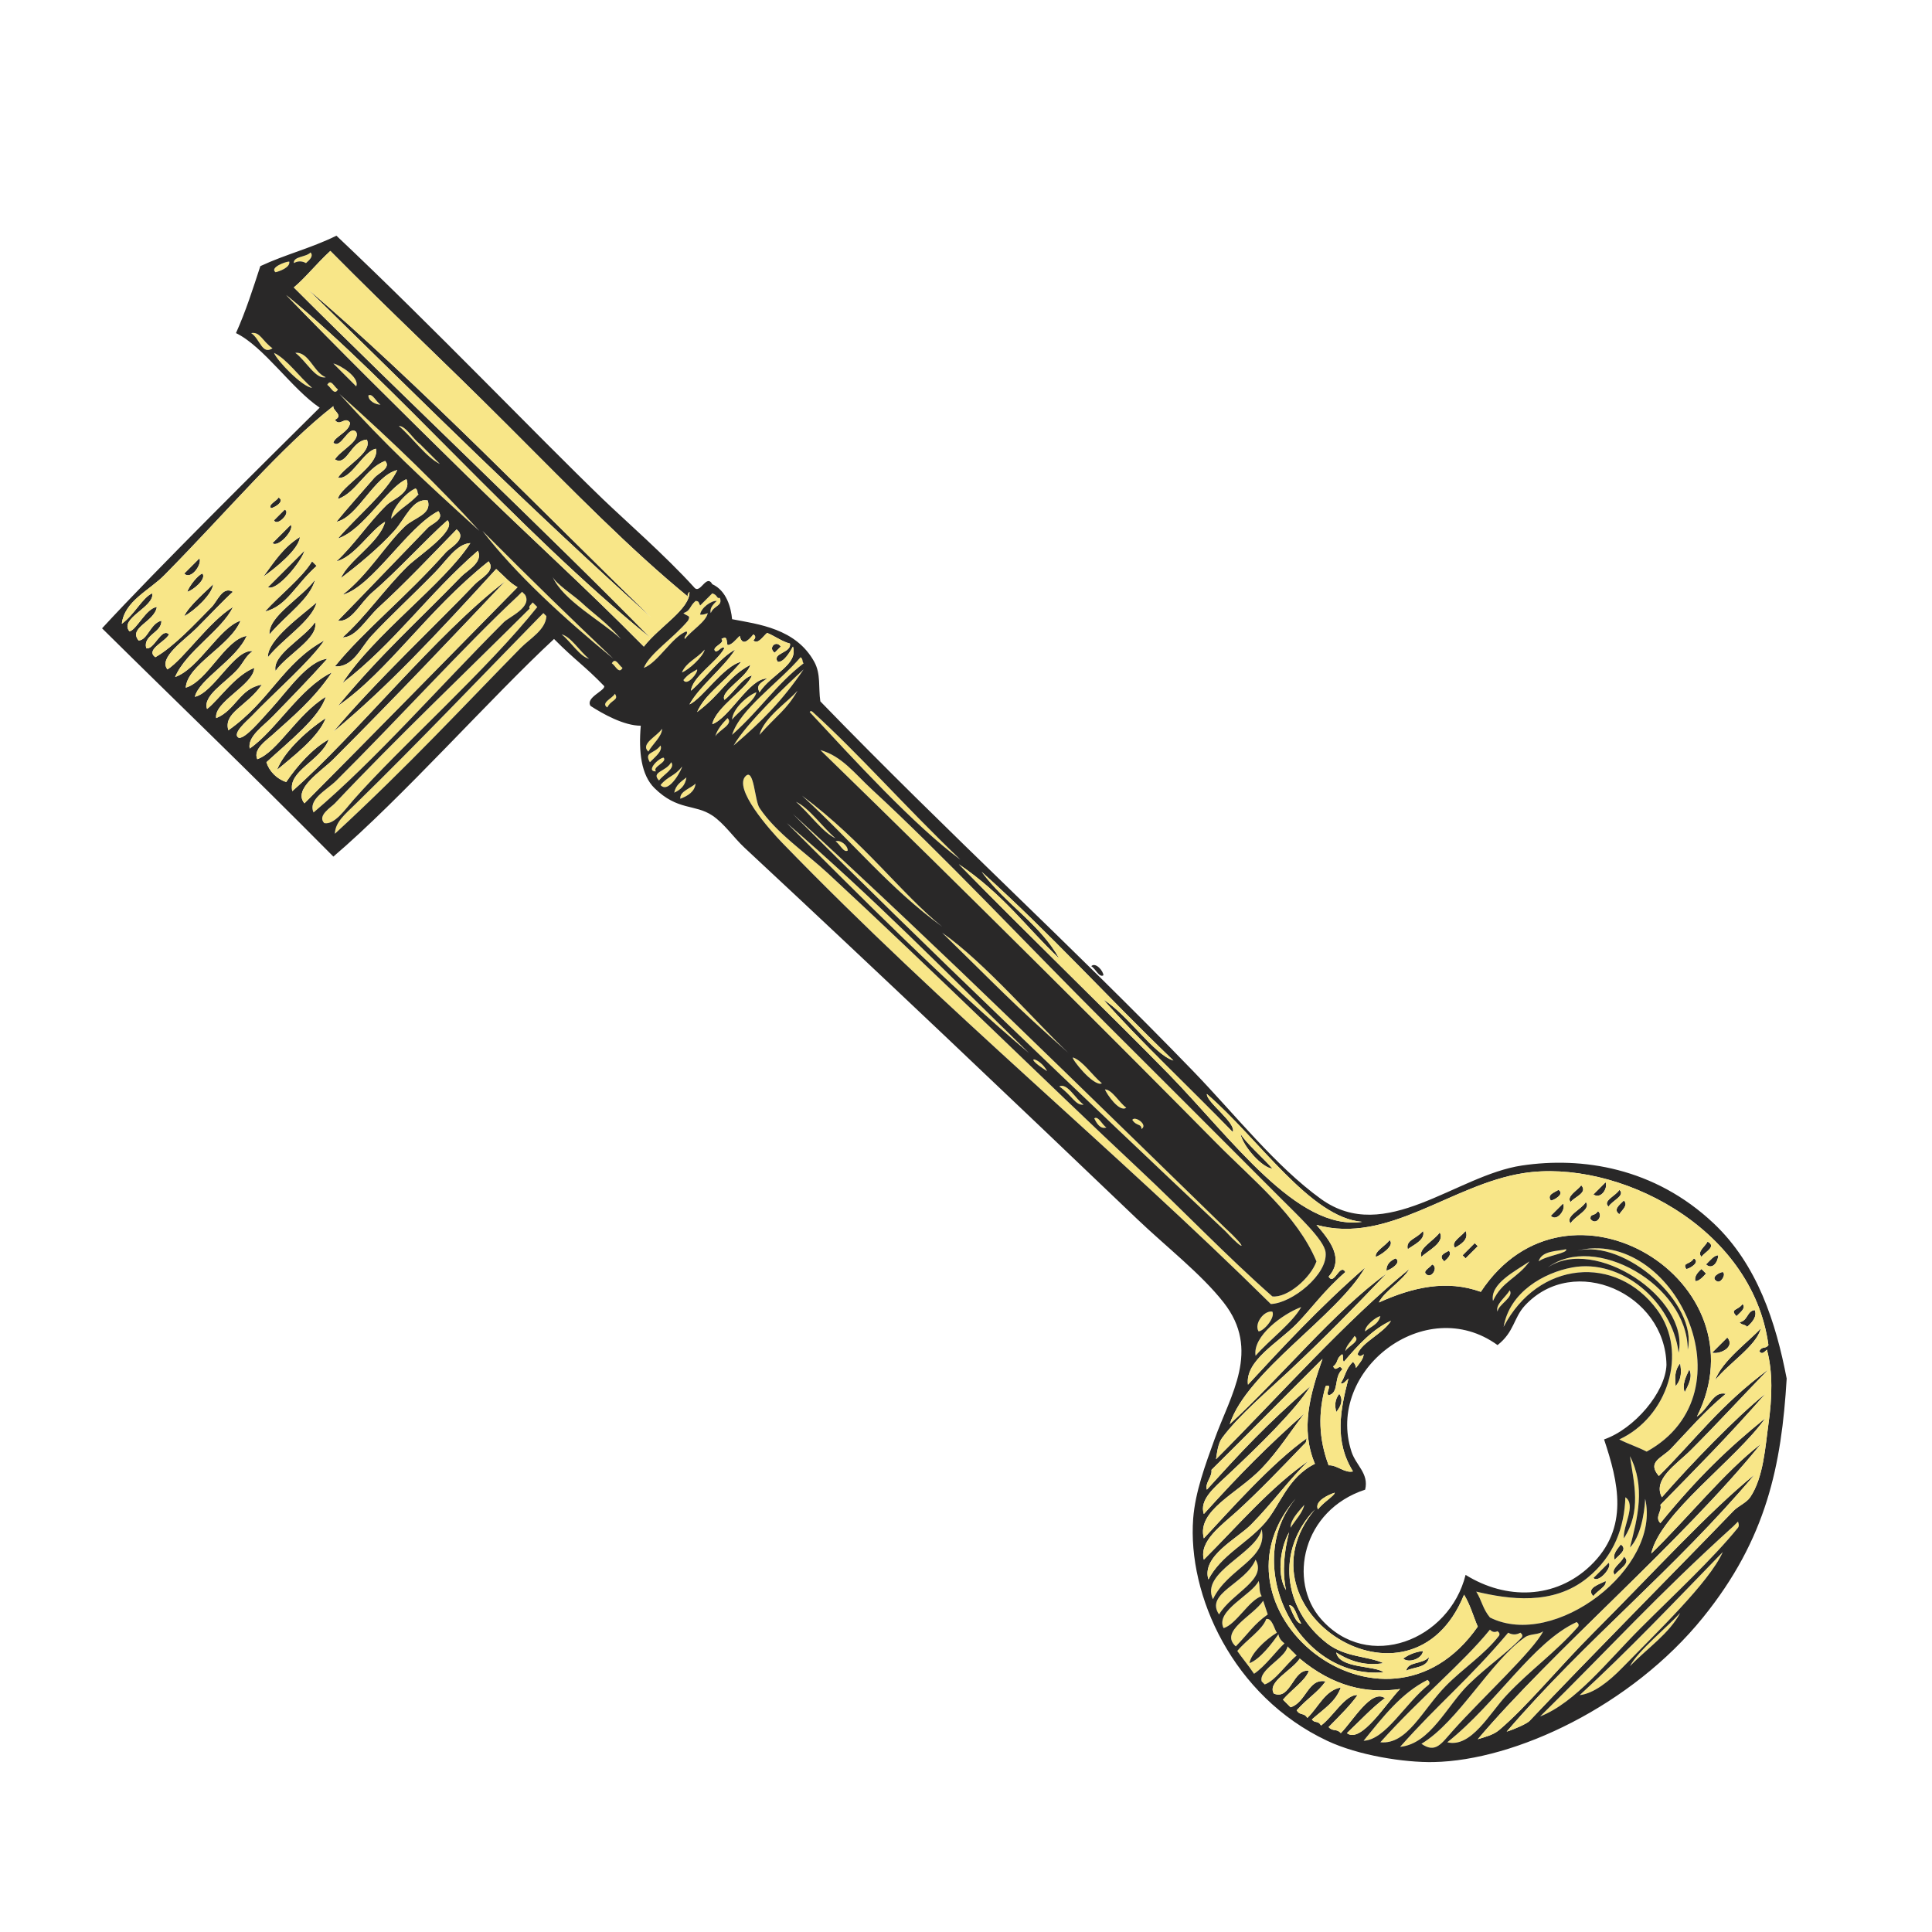 <?xml version="1.0" encoding="UTF-8" standalone="no"?><svg xmlns="http://www.w3.org/2000/svg" xmlns:xlink="http://www.w3.org/1999/xlink" fill="#292828" height="430.9" preserveAspectRatio="xMidYMid meet" version="1" viewBox="109.2 14.9 430.9 430.9" width="430.9" zoomAndPan="magnify"><g fill-rule="evenodd"><g id="change1_1"><path d="m485.08 156.86c2.297-0.697 1.192 2.007 1.439 3.36-1.562-0.037-1.024-2.176-1.439-3.36z" fill="inherit" transform="rotate(45 324.65 230.33)"/></g><g id="change1_2"><path d="m488.92 157.34c0.898 0.854 1.558 3.256-0.48 3.36 0.005-1.275-0.181-2.741 0.48-3.36z" fill="inherit" transform="rotate(45 324.65 230.33)"/></g><g id="change1_3"><path d="m492.28 159.26c0.941-0.232 1.546 2.201 0.48 2.4-1.729 0.459-0.85-2.072-0.48-2.4z" fill="inherit" transform="rotate(45 324.65 230.33)"/></g><g id="change1_4"><path d="m503.32 160.22c1.256 0.505 1.57 1.95 1.44 3.84-0.861-0.061-1.013 0.588-1.92 0.48 1.101-1.56-0.632-2.971 0.48-4.32z" fill="inherit" transform="rotate(45 324.65 230.33)"/></g><g id="change1_5"><path d="m500.44 161.18c1.227 0.054 0.953 1.607 0.96 2.88-2.29-0.064-0.638-1.089-0.96-2.88z" fill="inherit" transform="rotate(45 324.65 230.33)"/></g><g id="change1_6"><path d="m485.56 161.66c1.768-0.442 0.873 2.532 0.48 2.88-1.712-0.408-0.058-1.183-0.48-2.88z" fill="inherit" transform="rotate(45 324.65 230.33)"/></g><g id="change1_7"><path d="m488.44 162.14h1.44c0.063 1.183 0.072 2.312-0.48 2.88-0.838-0.442-1.059-1.501-0.96-2.88z" fill="inherit" transform="rotate(45 324.65 230.33)"/></g><g id="change1_8"><path d="m507.16 162.14c2.071 3.369 0.441 10.439 0.961 15.36-1.995-4.156-0.729-11.922-0.961-15.36z" fill="inherit" transform="rotate(45 324.65 230.33)"/></g><g id="change1_9"><path d="m463 162.62c1.946-0.186 0.528 2.991 0.96 4.32-1.947 0.186-0.53-2.992-0.96-4.32z" fill="inherit" transform="rotate(45 324.65 230.33)"/></g><g id="change1_10"><path d="m459.64 163.58c1.38 0.587 1.969 3.505 0 3.84v-3.84z" fill="inherit" transform="rotate(45 324.65 230.33)"/></g><g id="change1_11"><path d="m465.4 163.58c1.456-0.016 1.196 1.684 1.44 2.88-1.719 0.279-1.46-1.421-1.44-2.88z" fill="inherit" transform="rotate(45 324.65 230.33)"/></g><g id="change1_12"><path d="m456.28 167.9c2.27 0.083 0.738 2.928 0.959 4.32-1.591-0.169-0.753-2.767-0.959-4.32z" fill="inherit" transform="rotate(45 324.65 230.33)"/></g><g id="change1_13"><path d="m503.32 168.86c2.814 0.223 1.547 3.867 0 4.8v-4.8z" fill="inherit" transform="rotate(45 324.65 230.33)"/></g><g id="change1_14"><path d="m463 169.34c1.639-0.175 2.024 2.776 0 2.4-0.902-0.916 0.284-0.869 0-2.4z" fill="inherit" transform="rotate(45 324.65 230.33)"/></g><g id="change1_15"><path d="m459.64 169.82c2.049 0.191 0.458 4.022 0.96 5.76-2.049-0.191-0.457-4.023-0.96-5.76z" fill="inherit" transform="rotate(45 324.65 230.33)"/></g><g id="change1_16"><path d="m453.4 172.22c1.768-0.442 0.873 2.532 0.48 2.88-1.583-0.278-0.688-1.813-0.48-2.88z" fill="inherit" transform="rotate(45 324.65 230.33)"/></g><g id="change1_17"><path d="m456.28 173.66c1.467 0.342 1.95 3.995 0 3.84v-3.84z" fill="inherit" transform="rotate(45 324.65 230.33)"/></g><g id="change1_18"><path d="m502.36 179.9c1.771 0.629 2.281 2.519 2.88 4.32-1.654-0.746-2.239-2.561-2.88-4.32z" fill="inherit" transform="rotate(45 324.65 230.33)"/></g><g id="change1_19"><path d="m499.96 180.38c1.38 1.021 2.7 2.1 2.88 4.32-1.262-1.136-2.658-2.141-2.88-4.32z" fill="inherit" transform="rotate(45 324.65 230.33)"/></g><g id="change2_1"><path d="m460.12 188.06c0.773 4.646-1.214 7.41 0.479 12-3.25-2.227-1.149-8.279-0.479-12z" fill="#f8e688" transform="rotate(45 324.65 230.33)"/></g><g id="change1_20"><path d="m445.24 193.34c1.956 0.778 1.33 3.047 0.96 4.32-1.592-0.169-0.754-2.767-0.96-4.32z" fill="inherit" transform="rotate(45 324.65 230.33)"/></g><g id="change1_21"><path d="m448.6 193.82h0.96v3.84h-0.96v-3.84z" fill="inherit" transform="rotate(45 324.65 230.33)"/></g><g fill="#f8e688" id="change2_16"><path d="m461.56 195.74c1.823 0.417 0.413 4.067 1.44 5.28-1.509-0.73-0.981-3.499-1.44-5.28z" fill="inherit" transform="rotate(45 324.65 230.33)"/><path d="m534.04 196.22c0.427 0.212 0.858 0.421 0.96 0.96 0.935 8.968 0.479 20.332 0.479 31.2 0 10.526 1.484 21.986-1.92 29.76 0.18-22.163-0.671-37.33 0.48-60.479 0.001-0.481 0.001-0.961 0.001-1.441z" fill="inherit" transform="rotate(45 324.65 230.33)"/></g><g id="change1_22"><path d="m441.4 197.66c2.5 0.673 0.951 4.927 0.96 6.72-1.885-0.675-0.567-4.552-0.96-6.72z" fill="inherit" transform="rotate(45 324.65 230.33)"/></g><g id="change1_23"><path d="m445.72 199.1c1.05 0.071 1.03 1.209 0.96 2.4-1.929 0.069-1.269-1.231-0.96-2.4z" fill="inherit" transform="rotate(45 324.65 230.33)"/></g><g id="change1_24"><path d="m438.52 200.06c1.913 0.93 0.6 3.992 0.48 5.28-1.874-1.098-0.207-3.089-0.48-5.28z" fill="inherit" transform="rotate(45 324.65 230.33)"/></g><g id="change2_2"><path d="m536.44 203.42c2.651 6.951 2.253 23.266 2.4 34.08 0.059 4.296-0.447 8.613-2.4 11.04 0.629-14.521 0.24-29.308 0-45.12z" fill="#f8e688" transform="rotate(45 324.65 230.33)"/></g><g id="change1_25"><path d="m445.24 203.9c1.427-0.571 2.062 2.023 0.96 2.4-1.614 0.494-0.748-1.492-0.96-2.4z" fill="inherit" transform="rotate(45 324.65 230.33)"/></g><g id="change1_26"><path d="m434.68 206.78c1.845-0.119 0.917 4.123 0.48 4.8-1.094-0.666-0.179-3.341-0.48-4.8z" fill="inherit" transform="rotate(45 324.65 230.33)"/></g><g id="change2_3"><path d="m249.88 207.74c0.775-0.135 0.826 0.454 1.44 0.48-1.007 7.785 0.464 13.692 0 22.56-2.807-5.354-0.854-15.467-1.44-23.04z" fill="#f8e688" transform="rotate(45 324.65 230.33)"/></g><g id="change1_27"><path d="m438.52 208.7c1.795-0.391 0.889 2.959 0.48 3.36-0.981-0.916-0.962-2.084-0.48-3.36z" fill="inherit" transform="rotate(45 324.65 230.33)"/></g><g id="change1_28"><path d="m245.08 209.18v1.92c-1.849 0.378-1.849-2.299 0-1.92z" fill="inherit" transform="rotate(45 324.65 230.33)"/></g><g id="change2_4"><path d="m252.28 209.18c1.542 8.181 1.626 14.737 0.96 23.04-1.529-5.787-1.159-18.213-0.96-23.04z" fill="#f8e688" transform="rotate(45 324.65 230.33)"/></g><g id="change1_29"><path d="m347.8 210.14c-0.207 1.073-2.365 0.194-3.359 0.48 0.009-1.395 2.712-1.135 3.359-0.48z" fill="inherit" transform="rotate(45 324.65 230.33)"/></g><g fill="#f8e688" id="change2_15"><path d="m227.8 211.1c1.808 0.854 0.197 2.142 0.96 3.84-0.838-0.441-1.06-1.5-0.96-2.88-0.96 0.766-1.417 3.624-0.48 4.8 0.448-0.352 0.727-0.873 0.96-1.44 1.109 1.611 0.168 5.272 0.48 7.68-0.691-0.109-0.167-1.433-0.96-1.44-1.4 3.08 0.429 9.389-0.96 12.48-1.362-3.17-0.019-9.256-0.48-14.4-0.417-1.396-0.719-0.54-1.92-0.48 0.78-1.573-0.108-1.835 0-3.84 0.63-0.576 0.755-0.187 1.44 0v-3.84c1.201-0.613 1.502 0.244 1.92-0.48z" fill="inherit" transform="rotate(45 324.65 230.33)"/><path d="m254.68 213.5c1.301 4.855 0.595 7.03 0.96 12.96-2.03-3.488-0.702-9.681-0.96-12.96z" fill="inherit" transform="rotate(45 324.65 230.33)"/></g><g id="change1_30"><path d="m394.36 213.5c2.389 0.636 7.903 0.219 10.56 0.48-1.681 1.479-8.073 1.16-10.56-0.48z" fill="inherit" transform="rotate(45 324.65 230.33)"/></g><g fill="#f8e688" id="change2_13"><path d="m307 214.46c-12.669 1.894-32.684 0.999-47.04 0.48-0.088-0.408 0.188-0.453 0.48-0.48 13.996-0.679 28.892 0.349 46.56 0z" fill="inherit" transform="rotate(45 324.65 230.33)"/><path d="m426.04 235.58c-49.101 0.29-97.351 5.142-149.76 4.32-4.073-0.064-16.431-0.815-16.32-4.8 0.07-2.533 5.298 2.497 7.2 2.88 6.546 1.316 14.151-0.206 21.12-0.48 29.732-1.171 67.979-1.477 95.52-2.4 13.502-0.453 27.532-0.097 41.28-0.96 2.638-2.093 3.135-8.913 1.439-12.48-10.372-4.244-22.697-2.803-34.56-2.88-29.459-0.191-78.302-0.149-124.32 0.48 4.38-2.46 9.139-1.705 14.4-1.92 21.366-0.876 47.858 0.01 74.4 0 14.187-0.005 34.033-0.044 54.239 0 5.694 0.013 13.645-0.3 15.84 1.44 3.871 3.068 2.756 13.345-0.478 16.8z" fill="inherit" transform="rotate(45 324.65 230.33)"/></g><g id="change1_31"><path d="m519.16 218.3c1.914-0.313 1.375 1.825 1.44 3.36-1.163-0.438-1.27-1.929-1.44-3.36z" fill="inherit" transform="rotate(45 324.65 230.33)"/></g><g id="change1_32"><path d="m521.56 219.74c2.225-0.305 1.216 2.624 1.44 4.32-1.752-0.168-0.743-3.097-1.44-4.32z" fill="inherit" transform="rotate(45 324.65 230.33)"/></g><g fill="#f8e688" id="change2_10"><path d="m539.32 219.74c1.548 4.961 0.371 10.917 0.48 16.32-1.173-3.668-0.258-12.141-0.48-16.32z" fill="inherit" transform="rotate(45 324.65 230.33)"/><path d="m248.44 220.22c1.11 1.77 0.167 5.593 0.479 8.16-1.652-1.82-1.344-6.31-0.479-8.16z" fill="inherit" transform="rotate(45 324.65 230.33)"/><path d="m445.24 220.22c0.991 1.755 0.131 3.083 0 4.8-0.943-0.666-0.586-4.074 0-4.8z" fill="inherit" transform="rotate(45 324.65 230.33)"/><path d="m108.76 221.18c1.049 0.07 1.031 1.209 0.96 2.4-0.996 0.284-1.636 0.924-1.92 1.92-1.16-1.038 1.011-2.803 0.96-4.32z" fill="inherit" transform="rotate(45 324.65 230.33)"/><path d="m233.56 221.66c0.878 1.38 0.685 5.789 0 7.2-0.918-2.48 0.137-4.159 0-7.2z" fill="inherit" transform="rotate(45 324.65 230.33)"/></g><g id="change1_33"><path d="m520.12 223.1c1.294-0.059 1.714 4.943 0 4.8v-4.8z" fill="inherit" transform="rotate(45 324.65 230.33)"/></g><g id="change1_34"><path d="m220.12 225.02c-36.453 1.896-67.858 2.02-106.08 2.4 30.839-2.578 74.972-1.927 106.08-2.4z" fill="inherit" transform="rotate(45 324.65 230.33)"/></g><g fill="#f8e688" id="change2_17"><path d="m106.84 225.98c1.13 0.701-0.023 3.139-0.48 3.84-1.708 0.255-0.093-3.3 0.48-3.84z" fill="inherit" transform="rotate(45 324.65 230.33)"/><path d="m235.48 225.98c0.664 0.234 1.165 4.327-0.48 3.84-0.209-1.651 0.19-2.691 0.48-3.84z" fill="inherit" transform="rotate(45 324.65 230.33)"/></g><g id="change1_35"><path d="m522.52 226.46c1.09 0.511 0.183 3.018 0.48 4.32-2.624 0.041-0.79-3.1-0.48-4.32z" fill="inherit" transform="rotate(45 324.65 230.33)"/></g><g fill="#f8e688" id="change2_9"><path d="m354.52 227.9c-16.196 1.018-22.669 0.753-38.879 0.96 11.356-2.045 30.09-0.605 38.879-0.96z" fill="inherit" transform="rotate(45 324.65 230.33)"/><path d="m364.6 227.42c-0.616 1.896-8.821 0.946-8.64 0.48 2.021-1.019 5.848-0.232 8.64-0.48z" fill="inherit" transform="rotate(45 324.65 230.33)"/><path d="m366.04 227.9c1.136-1.104 4.308-0.172 6.24-0.48-0.249 1.87-5.195 0.932-6.24 0.48z" fill="inherit" transform="rotate(45 324.65 230.33)"/><path d="m378.04 228.38c-0.854-0.896-1.22 0.39-2.88 0-0.289-1.097 3.322-1.744 2.88 0z" fill="inherit" transform="rotate(45 324.65 230.33)"/><path d="m444.28 227.42c1.893-0.293 0.564 2.636 0.96 3.84-0.76-0.84-0.644-2.557-0.96-3.84z" fill="inherit" transform="rotate(45 324.65 230.33)"/><path d="m314.68 227.9c-14.326 2.262-27.506 0.753-42.72 1.44 17.163-2.488 31.369-0.16 42.72-1.44z" fill="inherit" transform="rotate(45 324.65 230.33)"/><path d="m247.96 228.86c1.988-0.068 0.5 3.34 0.96 4.8-0.727-1.192-0.926-2.913-0.96-4.8z" fill="inherit" transform="rotate(45 324.65 230.33)"/><path d="m287.8 230.78c-0.207 1.073-2.366 0.194-3.36 0.48 0.392-1.012 2.53-1.317 3.36-0.48z" fill="inherit" transform="rotate(45 324.65 230.33)"/><path d="m271.96 231.26c3.045-1.116 8.157-0.164 12-0.48-3.044 1.115-8.156 0.163-12 0.48z" fill="inherit" transform="rotate(45 324.65 230.33)"/><path d="m273.4 233.66c47.808-2.072 87.171-2.219 133.44-2.88 7.016-0.307 7.173 0.735 0.48 0.48-42.999 1.271-92.824 2.449-133.92 2.4z" fill="inherit" transform="rotate(45 324.65 230.33)"/><path d="m431.32 231.26c1.117 4.003 0.163 10.078 0.48 14.879-3.607-2.599-2.291-10.964-0.48-14.879z" fill="inherit" transform="rotate(45 324.65 230.33)"/><path d="m218.68 233.18c-5.874 0.211-15.254 3.104-20.64 0.96 1.579 0.628 6.521-0.41 8.64-0.48 3.753-0.125 7.181-0.851 12-0.48z" fill="inherit" transform="rotate(45 324.65 230.33)"/><path d="m354.04 234.14c-7.001 1.568-3.29-1.122 0 0z" fill="inherit" transform="rotate(45 324.65 230.33)"/><path d="m365.08 233.66c-1.131 1.448-3.178 0.378-6.72 0.96 0.675-1.886 4.552-0.568 6.72-0.96z" fill="inherit" transform="rotate(45 324.65 230.33)"/><path d="m368.92 234.14c0.207-1.073 2.365-0.194 3.36-0.48-0.639 1.258-2.13 0.916-3.36 0.48z" fill="inherit" transform="rotate(45 324.65 230.33)"/><path d="m137.08 235.1h-7.2c1.122-0.797 6.375-2.048 7.2 0z" fill="inherit" transform="rotate(45 324.65 230.33)"/><path d="m140.44 234.62c0.207-1.073 2.366-0.194 3.36-0.48-0.67 0.734-2.485 1.363-3.36 0.48z" fill="inherit" transform="rotate(45 324.65 230.33)"/><path d="m150.04 234.62c1.136-1.104 4.308-0.172 6.24-0.48h6.24c-3.205 1.115-8.477 0.163-12.48 0.48z" fill="inherit" transform="rotate(45 324.65 230.33)"/><path d="m348.28 234.14c-23.406 2.061-52.957 1.865-74.4 1.92 25.419-1.913 47.847-1.583 74.4-1.92z" fill="inherit" transform="rotate(45 324.65 230.33)"/><path d="m427.48 236.54c1.387 0.395 1.765 4.288 0.96 5.28-1.929-0.413-2.509-4.172-0.96-5.28z" fill="inherit" transform="rotate(45 324.65 230.33)"/><path d="m220.6 237.5c-14.417 1.43-28.859 2.03-40.8 0.48 16.493 0.022 26.546-0.125 40.8-0.48z" fill="inherit" transform="rotate(45 324.65 230.33)"/><path d="m223.48 237.5c0.493 1.613-1.493 0.747-2.4 0.96-0.493-1.613 1.493-0.748 2.4-0.96z" fill="inherit" transform="rotate(45 324.65 230.33)"/><path d="m524.44 237.5c0.559-0.078 0.854 0.106 0.96 0.48 0.493 7.937-0.717 14.21-0.479 22.079 0.166 5.514 2.773 13.958-1.92 16.801 1.599-14.169-2.312-29.205 1.439-39.36z" fill="inherit" transform="rotate(45 324.65 230.33)"/><path d="m179.32 238.46c-18.189 0.904-28.134 1.217-43.68 0.48 17.153-0.931 30.167-1.113 43.68-0.48z" fill="inherit" transform="rotate(45 324.65 230.33)"/><path d="m130.84 238.46c-1.202 1.998-5.908 0.491-8.64 0.96 1.882-2.358 6.112 0.214 8.64-0.96z" fill="inherit" transform="rotate(45 324.65 230.33)"/><path d="m134.68 238.46c0.493 1.613-1.493 0.747-2.4 0.96-0.493-1.613 1.493-0.748 2.4-0.96z" fill="inherit" transform="rotate(45 324.65 230.33)"/></g><g id="change1_36"><path d="m453.4 242.3c-1.194-0.726-2.194-1.646-2.399-3.359 1.618 0.302 2.208 1.63 2.399 3.359z" fill="inherit" transform="rotate(45 324.65 230.33)"/></g><g fill="#f8e688" id="change2_12"><path d="m239.32 240.86c1.203 1.196 0.908 3.892 1.44 5.76-2.544 0.143-1.03-3.771-1.44-5.76z" fill="inherit" transform="rotate(45 324.65 230.33)"/><path d="m196.6 241.34c3.103 0.824 0.96 5.978 0.96 7.68 0 20.914 1.496 41.832 0 60-3.018-1.096-1.452-5.629-1.44-8.64 0.073-18.157-1.042-42.085-0.48-57.6v-1.44h0.96z" fill="inherit" transform="rotate(45 324.65 230.33)"/><path d="m199 241.34h1.44c2.005 17.569 0.442 43.788 1.44 59.521 0.169 2.673 0.973 6.87-0.96 8.159-2.328-0.042-1.403-3.575-1.44-4.8-0.589-19.406-0.018-42.995 0-61.439-0.563-0.078-0.405-0.875-0.48-1.441z" fill="inherit" transform="rotate(45 324.65 230.33)"/><path d="m202.36 241.34h0.96c2.056 2.319 0.935 6.146 0.96 9.12 0.152 17.673 0.9 36.059 0 58.56-1.761-1.879-1.483-4.449-1.44-8.159 0.219-18.691-0.277-40.502-0.48-58.08v-1.441z" fill="inherit" transform="rotate(45 324.65 230.33)"/><path d="m208.6 241.82c1.77-1.11 5.593-0.168 8.16-0.48-1.77 1.11-5.593 0.166-8.16 0.48z" fill="inherit" transform="rotate(45 324.65 230.33)"/><path d="m162.52 241.82c0.775-0.136 0.826 0.453 1.44 0.479 0.067 3.658-0.593 4.099-0.48 8.16-1.472-1.519-1.864-6.303-0.96-8.639z" fill="inherit" transform="rotate(45 324.65 230.33)"/><path d="m117.88 242.3c-0.563 2.74-3.369 0.494-5.76 0.96 1.186-1.671 2.933-0.483 5.76-0.96z" fill="inherit" transform="rotate(45 324.65 230.33)"/><path d="m130.36 242.3c-1.731 1.399-9.79 1.248-11.52 0.48 2.94-1.06 7.796-0.203 11.52-0.48z" fill="inherit" transform="rotate(45 324.65 230.33)"/><path d="m226.36 242.78c1.729 0.349 0.312 1.496 0.96 3.359-1.825 0.385-0.611-2.269-0.96-3.359z" fill="inherit" transform="rotate(45 324.65 230.33)"/><path d="m248.44 243.74c0.129-0.359 2.469 6.412-0.48 6.24-0.28-2.52 0.846-3.635 0.48-6.24z" fill="inherit" transform="rotate(45 324.65 230.33)"/><path d="m241.72 243.74c1.229 0.53 0.942 2.577 0.96 4.319-2.635-0.698-0.596-1.942-0.96-4.319z" fill="inherit" transform="rotate(45 324.65 230.33)"/><path d="m253.24 244.22c1.163 1.42 0.722 3.167 0 4.8-1.334-1.057 0.067-3.42 0-4.8z" fill="inherit" transform="rotate(45 324.65 230.33)"/><path d="m520.6 244.22c1.537 4.335 0.921 20.271 1.44 29.761 0.221 4.036 0.937 6.512-2.881 7.199 2.33-9.331-2.107-23.771-0.479-33.12 0.258-1.478 1.824-2.515 1.92-3.84z" fill="inherit" transform="rotate(45 324.65 230.33)"/><path d="m246.04 244.7c1.673 0.247 0.704 3.136 0.96 4.8-2.733-0.068-0.239-2.55-0.96-4.8z" fill="inherit" transform="rotate(45 324.65 230.33)"/><path d="m250.84 244.7c1.112 1.471 1 2.89 0.48 4.319-0.964-1.428-0.684-2.67-0.48-4.319z" fill="inherit" transform="rotate(45 324.65 230.33)"/><path d="m244.12 245.18c1.375 0.065-0.415 3.295 0.96 3.36-1.602 1.71-1.753-2.377-0.96-3.36z" fill="inherit" transform="rotate(45 324.65 230.33)"/><path d="m517.24 248.06c0.559-0.077 0.854 0.106 0.961 0.48 0.181 4.656-0.883 9.756-0.961 15.84-0.086 6.753 3.345 15.395-0.96 20.64-0.799-12.855 0.21-21.352-0.96-35.039 0.997-0.284 1.637-0.924 1.92-1.921z" fill="inherit" transform="rotate(45 324.65 230.33)"/><path d="m513.4 251.42c0.559-0.078 0.854 0.106 0.96 0.48 0.675 5.358-0.534 10.915-0.479 16.319 0.074 7.446 3.24 15.397-1.44 19.2-0.747-13.439 0.533-25.353-0.479-35.04 0.819 0.023 1.242-0.355 1.438-0.959z" fill="inherit" transform="rotate(45 324.65 230.33)"/><path d="m463 261.98c0.966 1.434 1.003 3.796 1.439 5.76-1.232-1.167-1.271-3.53-1.439-5.76z" fill="inherit" transform="rotate(45 324.65 230.33)"/></g><g id="change1_37"><path d="m142.36 264.86c1.768-0.442 0.873 2.531 0.48 2.88-1.06-0.061-0.204-2.036-0.48-2.88z" fill="inherit" transform="rotate(45 324.65 230.33)"/></g><g id="change1_38"><path d="m145.24 265.82c1.515-0.618 1.515 3.978 0 3.359v-3.359z" fill="inherit" transform="rotate(45 324.65 230.33)"/></g><g id="change1_39"><path d="m504.76 266.3c1.104 1.292-0.248 4.212-1.92 4.32 0.292-1.787 1.017-3.143 1.92-4.32z" fill="inherit" transform="rotate(45 324.65 230.33)"/></g><g id="change1_40"><path d="m506.68 266.3c1.512 2.014-1.001 4.103-1.44 5.76-1.252-1.754 1.575-3.528 1.44-5.76z" fill="inherit" transform="rotate(45 324.65 230.33)"/></g><g id="change1_41"><path d="m148.6 267.26c1.353 0.144 1.698 5.683 0 5.76v-5.76z" fill="inherit" transform="rotate(45 324.65 230.33)"/></g><g id="change1_42"><path d="m151.96 267.74c1.823 2.087 1.007 9.136 0.48 12-0.667-4.296-1.444-7.891-0.48-12z" fill="inherit" transform="rotate(45 324.65 230.33)"/></g><g id="change1_43"><path d="m154.84 269.18c1.2 2.044 2.146 10.786 0 11.521v-11.521z" fill="inherit" transform="rotate(45 324.65 230.33)"/></g><g id="change1_44"><path d="m157.72 269.66h1.44c-0.386 6.319 1.672 11.048-0.96 15.359-0.251-5.028 0.545-11.105-0.48-15.359z" fill="inherit" transform="rotate(45 324.65 230.33)"/></g><g id="change2_5"><path d="m510.04 270.14c0.558-0.078 0.854 0.106 0.96 0.48-0.829 6.713 1.911 15.577-1.44 19.2-0.719-6.927-1.579-13.448 0.48-19.68z" fill="#f8e688" transform="rotate(45 324.65 230.33)"/></g><g id="change1_45"><path d="m161.08 272.06c2.265 3.874 0.988 9.864 1.44 15.841-3.093-2.668-0.67-10.851-1.44-15.841z" fill="inherit" transform="rotate(45 324.65 230.33)"/></g><g id="change2_6"><path d="m460.12 272.54c5.809 3.73 0.763 11.475 3.359 18.72-6.314-2.218-0.35-13.966-3.359-18.72z" fill="#f8e688" transform="rotate(45 324.65 230.33)"/></g><g id="change1_46"><path d="m164.92 275.42c2.157 3.603 0.38 11.14 0.96 16.32-2.895-2.584-1.213-12.173-0.96-16.32z" fill="inherit" transform="rotate(45 324.65 230.33)"/></g><g id="change2_7"><path d="m463.96 278.3c5.055 1.327 1.52 8.941 2.88 14.4-5.633-1.076-0.649-9.002-2.88-14.4z" fill="#f8e688" transform="rotate(45 324.65 230.33)"/></g><g id="change1_47"><path d="m167.8 278.78c3.134 1.985 0.642 9.598 1.44 13.92-3.134-1.987-0.642-9.598-1.44-13.92z" fill="inherit" transform="rotate(45 324.65 230.33)"/></g><g fill="#f8e688" id="change2_11"><path d="m467.8 281.18c1.055 0.545 1.595 1.605 2.88 1.92-1.376 2.624 0.431 8.432-0.96 11.04-4.141-1.324-0.746-9.847-1.92-12.96z" fill="inherit" transform="rotate(45 324.65 230.33)"/><path d="m471.64 283.58c0.98 0.459 1.899 0.98 2.88 1.439-0.646 3.779-0.05 6.02 0 10.08-5.077 0.278-2.071-7.528-2.88-11.519z" fill="inherit" transform="rotate(45 324.65 230.33)"/><path d="m475 285.98c0.694-1.123 2.856 0.306 3.84 0.48-0.736 3.007-0.794 7.416 0.479 9.12 1.058-2.191 0.424-6.812 0-9.12 0.558 0.403 1.287 0.633 2.4 0.479-0.098 2.695 0.58 6.644 0 9.601-2.57-0.509-4.554-0.616-6.24-0.96-0.314-3.045 0.633-7.352-0.479-9.6z" fill="inherit" transform="rotate(45 324.65 230.33)"/></g><g id="change1_48"><path d="m139.48 286.94c1.41 0.515 2.124 4.854 0 4.801v-4.801z" fill="inherit" transform="rotate(45 324.65 230.33)"/></g><g id="change2_8"><path d="m482.68 286.94h2.88c-0.314 3.046 0.633 7.354-0.479 9.601h-0.96c-2.354-1.328 0.081-7.442-1.441-9.601z" fill="#f8e688" transform="rotate(45 324.65 230.33)"/></g><g id="change1_49"><path d="m142.36 288.86c1.603 0.248 1.09 4.318 0.48 5.279-0.623-1.228-0.993-4.417-0.48-5.279z" fill="inherit" transform="rotate(45 324.65 230.33)"/></g><g id="change1_50"><path d="m145.72 288.86c1.47 1.673 1.231 7.269 0.48 9.6-0.936-2.208-0.423-8.078-0.48-9.6z" fill="inherit" transform="rotate(45 324.65 230.33)"/></g><g id="change1_51"><path d="m184.6 292.22c1.906 4.248 0.838 11.485 0.48 15.84-1.623-3.559-1.654-10.091-0.48-15.84z" fill="inherit" transform="rotate(45 324.65 230.33)"/></g><g fill="#f8e688" id="change2_14"><path d="m499 177.02c-5.62-8.856-27.325-7.647-33.12 1.92 11.278-19.015 50.305-5.659 42.72 20.64-2.183 0.697-4.071 1.688-6.24 2.4 4.091-11.163-2.78-24.595-14.399-26.4-15.345-2.384-26.607 10.989-21.601 26.88-4.553-6.455-2.174-14.889 1.44-20.16 6.264-9.135 20.979-10.479 30.24-3.36-6.898-10.415-31.773-5.197-34.08 7.2 1.822-12.894 24.682-19.317 35.04-9.12zm6.239 7.2c-0.599-1.801-1.109-3.691-2.88-4.32 0.641 1.759 1.226 3.574 2.88 4.32zm-2.4 0.48c-0.18-2.221-1.5-3.3-2.88-4.32 0.222 2.178 1.618 3.183 2.88 4.32z" fill="inherit" transform="rotate(45 324.65 230.33)"/><path d="m463.96 180.38c1.026 0.232-2.136 4.144-2.4 6.24-1.262-2.237 1.458-4.61 2.4-6.24z" fill="inherit" transform="rotate(45 324.65 230.33)"/><path d="m506.68 202.94c7.261 2.34 10.834 8.367 14.4 14.4 0.005-3.21-2.976-7.58-5.28-10.08 13.496 8.375 9.539 38.154-5.76 43.2-2.497-0.224-4.021-1.419-6.24-1.92 6.345-3.927 14.329-9.831 15.359-19.68 0.819-7.821-2.255-13.935-6.72-18.72 2.958-0.551 4.073 4.881 6.24 6.72-1.515-7.124-7.045-10.234-11.999-13.92zm13.92 18.72c-0.065-1.535 0.474-3.673-1.44-3.36 0.17 1.431 0.277 2.922 1.44 3.36zm2.401 2.4c-0.225-1.696 0.784-4.625-1.44-4.32 0.696 1.223-0.313 4.152 1.44 4.32zm-2.88 3.839c1.714 0.144 1.294-4.859 0-4.8v4.8zm2.88 2.881c-0.298-1.303 0.609-3.81-0.48-4.32-0.311 1.22-2.145 4.361 0.48 4.32z" fill="inherit" transform="rotate(45 324.65 230.33)"/></g><g id="change1_52"><path d="m235.48 243.74c-2.651 2.657-7.863 4.123-11.04 4.8-2.162-0.455-0.102-4.683-0.96-5.28-6.448-0.113-8.516 0.511-15.36 0.48-0.722 18.828 1.099 49.415-0.48 69.12-27.88-0.128-47.713 0.341-72.48 0.479-0.732-17.731-0.549-52.288-0.48-69.12-7.359 1.441-18.422-0.822-24.96 1.44-1.943-5.097-4.35-9.73-6.72-14.4 2.131-5.869 5.174-10.826 7.2-16.8 29.625-0.86 62.841-0.107 83.52-0.48 6.603-0.119 18.77-0.954 28.32-0.48 2.212 0.292-0.284-4.125 2.4-3.36 3.302-1.228 6.683 0.771 8.64 2.4 4.945-3.349 11.525-8.602 19.68-6.24 3 0.869 4.661 3.398 7.2 5.28 41.897 0.649 77.877-1.133 117.12-0.48 13.435 0.224 27.982 2.001 40.319 0 17.457-2.832 17.538-24.993 26.4-36.96 8.037-10.853 21.175-20.587 39.36-21.12 13.423-0.393 25.497 5.848 35.999 12.96 12.816 14.451 22.103 28.38 24.48 50.88 2.661 25.176-7 52.098-19.68 65.28-4.554 4.733-12.911 10.835-20.16 13.44-21.914 7.875-45.012-0.95-56.16-13.92-3.876-4.51-6.573-10.425-9.12-15.84-4.516-9.603-6.783-21.423-20.159-23.04-8.078-0.977-17.883 0.276-26.881 0.479-39.276 0.887-78.118 1.852-120.48 3.36-3.175 0.113-6.966-0.626-10.08 0-4.62 0.929-6.173 4.742-13.44 4.8-4.153 0.035-8.252-3.211-11.999-7.678zm275.52-80.16c-21.377-16.263-53.436-5.375-65.76 11.52-9.61 13.173-10.055 32.635-24.48 40.8 5.098 0.343 9.754 1.127 10.08 6.24 2.377 0.617-0.457-3.978 1.92-3.36-0.444 6.326 0.416 11.042 0.48 15.84 0.078 5.856-2.372 13.967 1.92 17.28-0.418-10.749-0.931-23.271 0-36.96 3.239 12.016-2.253 35.049 3.359 46.08 0.662-15.59-1.317-34.312 0.96-48.479 0.257 11.762 0.356 19.348 0 30.72-0.196 6.286-0.926 14.945 0 21.12 0.23 1.534 1.532 3.129 2.4 4.32-0.021-20.574-1.38-42.108 0.479-60.48 0.817 2.953-0.439 7.507 0.48 10.08 2.934-7.787 7.1-14.34 14.399-17.76-7.07-34.476 43.168-46.534 53.761-14.4 0.571-3.451-1.521-6.618 0.96-8.16-0.604 6.259-0.113 12.036 0 17.28 0.063 2.934-1.785 5.93 2.399 6.24 0.014-11.834-1.506-20.788 0.48-34.08 0.112 9.185 0.479 16.355 0.479 24.96 0 4.469-1.48 10.663 2.881 12-0.664-9.638-0.926-24.591 0-32.64 0.838 12.718 0.84 22.962 0.959 34.08 1.289 0.631 0.958 2.882 2.881 2.88-1.321-13.022-1.114-22.618 0-33.12 1.922 11.226-1.639 31.576 3.359 39.36 0.192-10.951-1.332-24.51 0-34.56 2.924 28.123-0.214 65.63 1.92 91.2 0.75-1.428 1.777-3.108 1.92-4.8 0.688-8.125-0.479-19.225-0.479-30.24 0-18.927-0.907-37.273 0.479-50.4 2.351 27.969-0.616 52.445 1.44 79.68 0.882-1.657 1.943-4.475 1.92-5.28-0.567-19.518-0.613-46.86-0.96-65.28-0.029-1.533 0.756-3.332 0.48-4.8-0.981-5.231-5.758-10.56-8.641-14.4-3.534-4.708-7.516-8.959-12-11.52-0.046 0.754 0.064 1.665-0.96 1.44-0.392-1.358 0.681-1.245 0.485-2.401zm-47.041 22.56c2.307-12.397 27.182-17.615 34.08-7.2-9.261-7.119-23.977-5.775-30.24 3.36-3.614 5.271-5.993 13.705-1.44 20.16-5.007-15.891 6.256-29.264 21.601-26.88 11.619 1.805 18.49 15.237 14.399 26.4 2.169-0.711 4.058-1.703 6.24-2.4 7.585-26.299-31.441-39.655-42.72-20.64 5.795-9.567 27.5-10.776 33.12-1.92-10.357-10.197-33.217-3.774-35.04 9.12zm34.081-3.36c-11.463-11.117-32.277-3.099-31.681 12.96 0.14 3.749 2.491 5.833 1.921 10.56-19.643 3.111-23.2 31.171-6.24 39.839 2.917 1.491 6.203 0.656 8.16 3.841-6.684 13.181 2.229 26.639 13.439 27.359 15.857 1.021 23.596-16.891 15.84-29.76 10.369-2.414 17.993-10.33 18.24-21.12 0.279-12.2-8.893-17.642-17.76-22.08 3.115-6.451 2.254-17.106-1.919-21.599zm-36.481 3.84c0.265-2.097 3.427-6.008 2.4-6.24-0.942 1.629-3.662 4.002-2.4 6.24zm-0.96 13.44c-1.693-4.59 0.294-7.354-0.479-12-0.67 3.721-2.771 9.773 0.479 12zm2.401 0.96c-1.027-1.213 0.383-4.863-1.44-5.28 0.458 1.781-0.07 4.55 1.44 5.28zm71.04-3.36c-1.151 23.149-0.301 38.316-0.48 60.479 3.404-7.773 1.92-19.233 1.92-29.76 0-10.868 0.455-22.231-0.479-31.2-0.102-0.539-0.533-0.748-0.96-0.96-9.77e-4 0.481-9.77e-4 0.961-9.77e-4 1.441zm-15.361 19.199c-2.167-1.838-3.282-7.271-6.24-6.72 4.465 4.785 7.539 10.899 6.72 18.72-1.03 9.849-9.015 15.753-15.359 19.68 2.219 0.501 3.743 1.696 6.24 1.92 15.299-5.046 19.256-34.824 5.76-43.2 2.305 2.5 5.285 6.87 5.28 10.08-3.566-6.033-7.14-12.06-14.4-14.4 4.953 3.687 10.483 6.797 11.999 13.92zm17.76 31.681c1.953-2.427 2.459-6.744 2.4-11.04-0.147-10.814 0.251-27.129-2.4-34.08 0.24 15.811 0.629 30.598 0 45.12zm-295.68-39.36c-0.083 1.358 0.413 3.293-0.96 3.36-0.055-0.585-0.144-1.136-0.96-0.96 0.228 2.177 0.001 3.556-1.92 2.4-0.005 1.275 0.181 2.742-0.48 3.36-0.847-0.419-1.486-1.606-1.92 0 1.359-0.079-0.399 2.959 0.96 2.88 0.666-0.295 0.072-1.848 0.96-1.92 1.021 3.458-0.563 9.523 1.44 12 0.317-4.323-0.636-9.916 0.48-13.44 1.068 4.692 0.142 11.378 1.44 15.84 1.119-2.871-0.699-11.566 1.44-14.88 0.538 7.057-0.604 10.616 0.96 14.88 1.01-6.786-0.73-10.291 0.96-15.84 1.447 2.508-0.632 9.044 1.44 9.6 0.313-2.567-0.63-6.39 0.48-8.16 1.31 2.619-0.689 10.743 1.44 13.92 1.72-3.801-1.419-13.094 1.44-15.84-0.304 1.794-0.756 2.749 0.96 3.36-1.001-4.738 1.854-10.44-1.92-12.48 0.271 1.042 1.146 3.93 0 4.8-2.385-0.415 0.845-3.632-0.96-4.8-1.494 0.907-3.594 1.206-5.28 1.92zm10.56 21.6c0.464-8.868-1.007-14.775 0-22.56-0.614-0.026-0.665-0.615-1.44-0.48 0.586 7.573-1.367 17.686 1.44 23.04zm100.32-16.8c6.028-1.491 16.651 0.7 20.641-1.44-21.162 0.417-38.934-0.647-60 0.48 8.9 1.334 17.393-0.971 25.92 1.44-10.175 0.279-18.774-1.326-30.72 0.96 22.031 0.258 48.075-0.217 66.24 0 19.968 0.238 45.029 4.546 53.76-7.2-8.799 7.521-29.459 3.181-44.64 4.32 1.142 1.388 9.273-0.111 10.08 1.92-14.087-0.197-29.553 0.286-41.281-0.48zm-98.399 18.24c0.666-8.303 0.582-14.859-0.96-23.04-0.199 4.827-0.569 17.253 0.96 23.04zm-27.36-20.64v3.84c-0.685-0.187-0.81-0.576-1.44 0-0.108 2.005 0.78 2.267 0 3.84 1.201-0.06 1.502-0.917 1.92 0.48 0.461 5.144-0.882 11.229 0.48 14.4 1.389-3.091-0.44-9.4 0.96-12.48 0.792 0.007 0.269 1.331 0.96 1.44-0.312-2.408 0.629-6.069-0.48-7.68-0.233 0.567-0.512 1.088-0.96 1.44-0.937-1.176-0.48-4.034 0.48-4.8-0.1 1.379 0.122 2.438 0.96 2.88-0.763-1.698 0.848-2.986-0.96-3.84-0.418 0.724-0.719-0.133-1.92 0.48zm29.76 14.88c-0.365-5.93 0.341-8.104-0.96-12.96 0.258 3.279-1.07 9.472 0.96 12.96zm4.799-12c-0.292 0.027-0.568 0.072-0.48 0.48 14.356 0.519 34.371 1.414 47.04-0.48-17.667 0.349-32.563-0.679-46.56 0zm-37.439 1.439c-17.112 1.711-35.087 1.44-55.68 1.44-22.552 0-34.722 0.576-55.68 0.48-0.172 4.442 0.31 8.171 0 11.52 33.082 0.023 80.251-1.314 111.36-0.96-38.713 3.983-80.516 0.223-111.36 3.361 15.452 0.282 35.88 0.197 57.12 0 20.369-0.189 35.492-1.083 54.72-0.96-0.688-5.798 1.379-13.177-1.44-15.84 0.054 0.585 0.143 1.136 0.96 0.959zm203.52 2.881c-2.195-1.741-10.146-1.428-15.84-1.44-20.206-0.044-40.053-0.005-54.239 0-26.542 0.01-53.034-0.876-74.4 0-5.261 0.216-10.02-0.54-14.4 1.92 46.018-0.629 94.861-0.671 124.32-0.48 11.862 0.077 24.188-1.364 34.56 2.88 1.695 3.567 1.198 10.387-1.439 12.48-13.748 0.863-27.778 0.507-41.28 0.96-27.54 0.923-65.788 1.229-95.52 2.4-6.969 0.274-14.574 1.797-21.12 0.48-1.902-0.383-7.13-5.413-7.2-2.88-0.11 3.985 12.248 4.736 16.32 4.8 52.409 0.821 100.66-4.031 149.76-4.32 3.233-3.455 4.348-13.732 0.478-16.8zm23.521 16.32c-0.082 0.718 0.171 1.771-0.48 1.92-0.377-1.862-1.487-2.992-1.439-5.28 0.66-0.021 1.054 0.226 1.439 0.48-0.187-1.253-0.246-2.634-0.96-3.36-0.055 0.586-0.144 1.137-0.96 0.96-1.247-2.608 0.797-7.185 0-10.56-1.535 4.069-1.39 8.958-0.96 13.92-0.685-0.115-0.81-0.791-1.439-0.96-0.386 1.665 0.715 1.845 0.479 3.36 1.553 0.593 0.367-1.553 1.92-0.96-0.211 2.624 3.239 4.104 1.92 6.24-0.953 0.244-1.098-2.648-1.92-0.96 2.95 5.37 7.225 9.415 12.96 12 1.188-1.373 3.853-1.269 4.8-2.881-7.9-1.859-11.721-7.8-15.36-13.919zm89.759 0.96c-0.109-5.402 1.067-11.359-0.48-16.32 0.222 4.179-0.693 12.652 0.48 16.32zm-290.88-7.681c-0.312-2.567 0.63-6.39-0.479-8.16-0.865 1.851-1.173 6.341 0.479 8.16zm196.32-3.359c0.131-1.717 0.991-3.044 0-4.8-0.586 0.726-0.943 4.134 0 4.8zm-337.44 0.48c0.284-0.996 0.924-1.636 1.92-1.92 0.071-1.19 0.089-2.33-0.96-2.4 0.051 1.517-2.12 3.282-0.96 4.32zm125.76 3.359c0.685-1.411 0.878-5.82 0-7.2 0.137 3.042-0.918 4.721 0 7.2zm-127.2 0.96c0.457-0.701 1.61-3.139 0.48-3.84-0.573 0.541-2.188 4.096-0.48 3.84zm128.64 0c1.645 0.487 1.144-3.605 0.48-3.84-0.291 1.15-0.69 2.19-0.48 3.84zm80.64-0.96c16.21-0.207 22.683 0.058 38.879-0.96-8.789 0.355-27.523-1.085-38.879 0.96zm40.319-0.96c-0.182 0.466 8.023 1.416 8.64-0.48-2.792 0.248-6.619-0.539-8.64 0.48zm16.321-0.48c-1.933 0.308-5.104-0.624-6.24 0.48 1.045 0.452 5.991 1.39 6.24-0.48zm2.88 0.96c1.66 0.39 2.026-0.896 2.88 0 0.442-1.744-3.169-1.097-2.88 0zm70.08 2.881c-0.396-1.205 0.933-4.133-0.96-3.84 0.316 1.282 0.2 2.999 0.96 3.84zm-173.28-1.921c15.214-0.687 28.395 0.822 42.72-1.44-11.35 1.28-25.556-1.048-42.72 1.44zm-23.04 4.321c-0.46-1.46 1.028-4.868-0.96-4.8 0.034 1.886 0.233 3.607 0.96 4.8zm35.52-2.4c0.995-0.286 3.153 0.593 3.36-0.48-0.829-0.837-2.967-0.532-3.36 0.48zm-0.48-0.48c-3.843 0.316-8.955-0.636-12 0.48 3.844-0.317 8.956 0.635 12-0.48zm123.36 0.48c6.692 0.255 6.535-0.787-0.48-0.48-46.269 0.661-85.632 0.808-133.44 2.88 41.094 0.049 90.919-1.129 133.92-2.4zm24.479 14.879c-0.317-4.802 0.637-10.876-0.48-14.879-1.811 3.915-3.127 12.28 0.48 14.879zm-225.12-12.479c-2.119 0.07-7.062 1.108-8.64 0.48 5.386 2.145 14.766-0.749 20.64-0.96-4.819-0.371-8.247 0.355-12 0.48zm147.36 0.48c-3.29-1.122-7.001 1.568 0 0zm4.32 0.48c3.542-0.582 5.589 0.488 6.72-0.96-2.168 0.392-6.045-0.926-6.72 0.96zm13.92-0.96c-0.995 0.286-3.153-0.593-3.36 0.48 1.229 0.436 2.72 0.778 3.36-0.48zm-242.4 1.44h7.2c-0.825-2.048-6.078-0.797-7.2 0zm13.92-0.96c-0.994 0.286-3.153-0.593-3.36 0.48 0.875 0.883 2.69 0.254 3.36-0.48zm18.72 0h-6.24c-1.932 0.308-5.104-0.624-6.24 0.48 4.003-0.317 9.275 0.635 12.48-0.48zm111.36 1.92c21.444-0.055 50.995 0.141 74.4-1.92-26.552 0.337-48.98 0.007-74.4 1.92zm179.52 16.319c0.156 7.663 0.293 14.678 0 21.12-0.212 4.682-1.327 10.779 2.4 12.96 0.018-10.446-0.933-22.304 0.96-32.16-0.228 5.497 0.918 12.189 0.96 19.2 0.026 4.386-2.873 12.79 1.92 15.36-1.829-5.894 0.395-11.75 0-17.761-0.348-5.307-3.635-10.727-1.439-17.279-7.86-3.181-11.781-10.3-15.36-17.76-0.025 12.682 0.085 22.982 0 35.04 1.21 0.871 1.007 3.153 2.4 3.84-0.569-11.782-0.888-19.01 0-32.64 1.425 6.153 1.278 17.435 0.96 27.36-0.121 3.762-0.58 8.114 2.399 9.6-0.631-12.264-0.623-20.771 0-31.68 0.617 4.861 1.809 10.03 1.92 15.36 0.165 7.838-3.687 16.879 1.92 20.159-0.272-8.044-1.19-22.707 0.48-32.159 0.027 0.614 0.616 0.665 0.48 1.44zm-24.96-10.559c0.805-0.992 0.427-4.886-0.96-5.28-1.549 1.108-0.969 4.867 0.96 5.28zm-248.64-3.84c11.941 1.55 26.382 0.949 40.8-0.48-14.254 0.355-24.307 0.502-40.8 0.48zm41.28 0.48c0.907-0.213 2.893 0.653 2.4-0.96-0.907 0.212-2.893-0.653-2.4 0.96zm301.92 38.4c4.693-2.843 2.086-11.287 1.92-16.801-0.237-7.869 0.973-14.143 0.479-22.079-0.105-0.375-0.401-0.559-0.96-0.48-3.751 10.155 0.16 25.191-1.439 39.36zm-387.36-37.92c15.545 0.736 25.49 0.424 43.68-0.48-13.513-0.633-26.527-0.451-43.68 0.48zm-13.44 0.479c2.732-0.469 7.438 1.038 8.64-0.96-2.528 1.175-6.758-1.397-8.64 0.96zm10.08 0c0.907-0.213 2.893 0.653 2.4-0.96-0.907 0.213-2.893-0.652-2.4 0.96zm108.48 7.201c-0.532-1.868-0.237-4.563-1.44-5.76 0.41 1.989-1.104 5.903 1.44 5.76zm-52.8-4.8c0.909 20.025 1.458 35.603 0 51.359-1.297-14.127-0.653-34.663-0.96-45.6-0.05-1.768 1.268-5.447-1.44-5.76-1.988 17.586 1.5 32.898-0.96 46.56-1.427-14.983-0.741-26.107-0.96-39.84-0.03-1.871 1.253-5.752-1.44-6.72-1.047 14.715 1.412 27.563-0.48 42.239-2.744-12.555 0.381-31.701-1.92-42.239-2.035 2.254-0.997 6.546-0.96 10.08 0.082 7.776-0.211 14.209 0 20.159 0.121 3.401 2.117 7.922-0.96 10.561-1.065-10.308 0.32-22.153-0.48-35.521-0.079-1.322 1.322-5.591-1.92-5.279 0.112 7.584 0.345 16.873 0 24.479-0.172 3.78 1.214 8.359-0.96 10.561 0.405-6.772-1.045-14.396-0.96-21.601 0.038-3.206 2.181-13.444-0.96-13.439-0.4 5.898 0.074 16.458-0.48 23.04-0.312 3.716 1.479 8.228-0.96 10.079-0.095-8.514-0.352-19.901-0.48-28.8-0.02-1.408 1.376-3.991-0.96-4.319-2.414 7.477 1.517 22.288-1.92 28.319 0.901-7.181-1.089-14.514-0.96-20.64 0.059-2.781 2.428-6.224-0.48-7.68-2.785 1.949-0.675 6.299-0.48 10.08 0.27 5.223-0.345 11.15-0.96 15.84-1.629-3.958 0.506-11.7-1.92-15.84-1.001 3.63 0.735 10.363-1.44 13.92 0.194-5.469-1.005-10.988-0.96-16.801 0.015-1.884 2.061-5.908-0.96-7.199-1.697 4.626 1.271 14.73-1.44 20.16-0.526-6.674 0.419-14.819-1.44-20.16-2.772 4.604 1.243 13.666-1.44 17.76-0.374-3.499-0.649-8.768-0.96-12.96-0.099-1.34 1.132-4.252-0.96-4.32-1.892 4.271 0.465 9.664-1.44 13.44-1.611-2.064 1.346-12-1.92-13.92-1.652 2.348 1.011 9.011-1.44 10.56-0.643-3.357 1.472-9.473-1.44-10.56-2.357 2.71 1.163 7.43-1.92 8.16-0.552-2.328 1.16-6.92-0.96-7.681-2.437-0.036 0.443 5.243-1.92 5.28-0.742-1.248 0.791-4.131-0.48-5.76-1.978-0.379-0.902 2.298-2.88 1.92 0.732-2.173-1.842-1.038-2.4-1.92-1.804 14.568-0.152 32.944 0 53.279 0.036 4.847-2.213 10.426 0.96 14.4 0.556-3.445-0.891-7.417 0-9.6 2.549 1.796-1.333 9.239 2.4 9.6 0.92-1.268-1.034-6.298 0.48-8.16 1.988 2.745-1.312 7.784 2.4 8.16 1.383-1.472-0.861-4.557 0.48-6.72 1.966 1.826-0.695 5.15 1.92 6.72 1.625-0.775-0.941-5.741 1.44-5.76 0.574 1.825-1.37 6.17 1.44 5.76 1.269-4.666 0.993-11.517 0.96-16.8-0.012-1.92-1.635-5.039 0.96-5.761-0.158 2.633 0 7.085 0 11.521 0 3.6-1.409 10.758 1.92 11.04 0.918-4.198-0.988-14.088 0.48-20.16 1.931 5.353-0.431 14.327 1.92 20.16 2.436-5.035-0.848-14.8 1.44-19.2 2.368 5.619-1.47 15.386 1.92 19.2 2.424-4.422-1.381-13.822 1.44-17.76 2.105 5.357-0.695 14.378 1.44 17.76 2.351-3.7-1.328-13.836 1.92-16.32-0.37 1.803 0.377 3.345 0.48 5.28 0.211 3.983-1.384 9.694 1.44 11.04 0.412-3.443-0.884-9.729 0.96-13.92 2.596 2.744-1.054 11.783 1.92 13.92 1.831-4.338-0.99-8.373 1.92-12.48 1.073 5.793-1.716 10.492 1.92 12.48 1.972-11.324-2.002-19.122 0.96-29.28 1.052 5.536 0.319 15.997 0.48 23.521 0.026 1.22-0.416 5.97 1.44 5.279 1.117-1.041 0.634-6.059 0.48-9.6-0.24-5.493-1.809-13.345 0.96-16.8 0.351 6.318 0.394 12.207 0.48 17.76 0.045 2.939-0.814 7.117 1.44 8.64 1.305-6.971-1.67-17.488 0.96-24.96 1.4 7.138 0.77 13.425 0.48 19.2-0.096 1.918-0.81 5.385 1.44 6.24 2.075-4.305-0.801-13.265 0.96-20.64 2.275 4.216 1.234 12.846 0.96 19.68 1.866 0.979 4.269 1.003 6.24 0-0.825-4.331-1.14-9.4 0-13.44 2.099 4.646-1.538 11.417 2.4 13.92 1.197-19.163-2.074-47.304 0.48-66.72 0.409 16.207 0.96 34.11 0.96 55.2 0 3.806-1.743 11.168 2.4 11.52-0.053-21.198-0.296-46.353-0.48-67.68-2.294 0.568-3.103 0.318-6.24 0.484zm7.68-0.481v1.44c-0.562 15.515 0.553 39.442 0.48 57.6-0.012 3.011-1.578 7.544 1.44 8.64 1.496-18.168 0-39.086 0-60 0-1.702 2.143-6.855-0.96-7.68h-0.96zm3.84 1.441c-0.018 18.444-0.589 42.033 0 61.439 0.037 1.225-0.888 4.758 1.44 4.8 1.933-1.289 1.129-5.486 0.96-8.159-0.998-15.732 0.565-41.951-1.44-59.521h-1.44c0.075 0.566-0.083 1.363 0.48 1.441zm2.88 0c0.203 17.578 0.699 39.389 0.48 58.08-0.043 3.71-0.321 6.28 1.44 8.159 0.9-22.501 0.152-40.887 0-58.56-0.025-2.974 1.096-6.801-0.96-9.12h-0.96v1.441zm14.4-1.441c-2.567 0.312-6.39-0.63-8.16 0.48 2.567-0.313 6.39 0.631 8.16-0.48zm-53.28 9.121c-0.113-4.062 0.547-4.502 0.48-8.16-0.614-0.026-0.665-0.615-1.44-0.479-0.904 2.335-0.512 7.119 0.96 8.639zm-51.36-7.201c2.391-0.466 5.197 1.78 5.76-0.96-2.827 0.477-4.574-0.711-5.76 0.96zm6.72-0.479c1.73 0.768 9.789 0.919 11.52-0.48-3.724 0.276-8.58-0.581-11.52 0.48zm108.48 3.359c-0.648-1.863 0.77-3.011-0.96-3.359 0.349 1.09-0.865 3.744 0.96 3.359zm20.639 3.841c2.95 0.172 0.61-6.6 0.48-6.24 0.367 2.605-0.759 3.72-0.48 6.24zm-5.279-1.921c-0.018-1.742 0.269-3.789-0.96-4.319 0.364 2.377-1.675 3.621 0.96 4.319zm10.56 0.96c0.722-1.633 1.163-3.38 0-4.8 0.067 1.38-1.334 3.743 0 4.8zm265.44-0.96c-1.628 9.349 2.81 23.789 0.479 33.12 3.817-0.688 3.102-3.163 2.881-7.199-0.52-9.49 0.097-25.426-1.44-29.761-0.096 1.325-1.662 2.362-1.92 3.84zm-271.68 1.441c-0.256-1.664 0.713-4.553-0.96-4.8 0.721 2.25-1.773 4.732 0.96 4.8zm4.32-0.481c0.52-1.43 0.632-2.849-0.48-4.319-0.204 1.649-0.484 2.891 0.48 4.319zm-6.24-0.479c-1.375-0.065 0.415-3.295-0.96-3.36-0.793 0.982-0.642 5.069 0.96 3.36zm270.24 1.44c1.17 13.688 0.161 22.184 0.96 35.039 4.305-5.245 0.874-13.887 0.96-20.64 0.078-6.084 1.142-11.184 0.961-15.84-0.106-0.374-0.402-0.558-0.961-0.48-0.283 0.997-0.923 1.637-1.92 1.921zm-24 30.239c3.021 2.118 8.226-4.152 10.561-4.319-12.42 14.87-40.303 5.301-41.28-14.4 1.532 33.763 55.352 28.205 48.96-7.68-2.404-0.956-4.506-2.215-7.2-2.88 12.322 29.151-34.347 38.84-36.96 10.079 0.184 12.367 10.451 20.794 23.04 19.2 5.112-0.646 8.377-4.425 12-5.76-2.051 2.911-5.045 4.876-9.121 5.76zm20.64-27.84c1.013 9.688-0.268 21.601 0.479 35.04 4.681-3.803 1.515-11.754 1.44-19.2-0.055-5.404 1.154-10.961 0.479-16.319-0.105-0.374-0.401-0.559-0.96-0.48-0.194 0.603-0.617 0.981-1.438 0.959zm-46.08 8.161c-0.314-1.782 0.463-4.94 0-5.28-0.568 1.101-1.98 4.587 0 5.28zm-1.44 7.2c-0.437-1.964-0.474-4.326-1.439-5.76 0.168 2.23 0.207 4.593 1.439 5.76zm9.12 10.559c-3.67-2.41-6.363-5.797-8.64-9.6 1.289 4.474 5.228 8.849 8.64 9.6zm36 11.521c3.352-3.623 0.611-12.487 1.44-19.2-0.106-0.374-0.402-0.559-0.96-0.48-2.058 6.231-1.198 12.752-0.48 19.68zm-46.08 1.439c-2.597-7.245 2.449-14.989-3.359-18.72 3.009 4.755-2.955 16.503 3.359 18.72zm23.04-4.32c0.675 3.006-1.515 8.876 1.44 9.601 3.785-1.583-0.945-6.955 1.92-9.12 1.02 2.021 0.232 5.847 0.479 8.64h2.4c1.706-3.202-1.869-7.397 1.44-9.6 0.499 3.147-0.197 5.218 0 9.12 1.468 0.348 1.411-0.828 2.88-0.48 0.096-3.411-1.574-7.119 0.479-10.08 1.418 3.043 0.735 5.667 0.48 9.601 1.156 0.196 1.043-0.877 2.399-0.48 0.515-3.325-1.105-8.785 0.96-10.56 0.437 2.347 0.462 5.695 0.48 9.6 1.405 0.125 1.475-1.085 2.88-0.96-0.03-3.941-2.189-11.832 1.44-12.479-0.547 3.357-0.359 7.966-0.48 11.52 4.002-0.531 1.411-11.243 1.439-15.359-4.496 6.057-10.952 10.16-20.636 11.036zm-19.68 5.761c-1.36-5.459 2.175-13.073-2.88-14.4 2.231 5.397-2.753 13.323 2.88 14.4zm14.4-11.521c-1.931-0.435-4.017-1.955-4.8-0.96 1.247 0.378 3.896 1.832 4.8 0.96zm-11.52 12.96c1.391-2.608-0.416-8.416 0.96-11.04-1.285-0.314-1.825-1.375-2.88-1.92 1.174 3.113-2.221 11.636 1.92 12.96zm4.8 0.96c-0.05-4.061-0.646-6.301 0-10.08-0.98-0.459-1.899-0.98-2.88-1.439 0.809 3.991-2.197 11.797 2.88 11.519zm0.96 0.481c1.687 0.344 3.67 0.451 6.24 0.96 0.58-2.957-0.098-6.905 0-9.601-1.113 0.153-1.843-0.076-2.4-0.479 0.424 2.308 1.058 6.929 0 9.12-1.273-1.704-1.216-6.113-0.479-9.12-0.983-0.175-3.146-1.604-3.84-0.48 1.112 2.247 0.165 6.554 0.479 9.6zm8.641 0.96h0.96c1.112-2.247 0.165-6.555 0.479-9.601h-2.88c1.522 2.159-0.913 8.273 1.441 9.601z" fill="inherit" transform="rotate(45 324.65 230.33)"/></g><g fill="#f8e688" id="change2_18"><path d="m465.4 249.02c-0.947 1.612-3.612 1.508-4.8 2.881-5.735-2.585-10.01-6.63-12.96-12 0.822-1.688 0.967 1.204 1.92 0.96 1.319-2.137-2.131-3.617-1.92-6.24-1.553-0.593-0.367 1.553-1.92 0.96 0.235-1.515-0.865-1.695-0.479-3.36 0.63 0.169 0.755 0.845 1.439 0.96-0.43-4.962-0.575-9.851 0.96-13.92 0.797 3.375-1.247 7.952 0 10.56 0.816 0.177 0.905-0.374 0.96-0.96 0.714 0.727 0.773 2.107 0.96 3.36-0.386-0.254-0.779-0.501-1.439-0.48-0.048 2.288 1.062 3.417 1.439 5.28 0.651-0.148 0.398-1.202 0.48-1.92 3.64 6.119 7.461 12.06 15.36 13.919zm-14.399-10.079c0.205 1.714 1.205 2.634 2.399 3.359-0.191-1.729-0.781-3.057-2.399-3.359z" fill="inherit" transform="rotate(45 324.65 230.33)"/><path d="m452.92 250.94c-1.671 9.452-0.753 24.115-0.48 32.159-5.606-3.28-1.755-12.321-1.92-20.159-0.111-5.33-1.303-10.499-1.92-15.36-0.623 10.908-0.631 19.416 0 31.68-2.979-1.485-2.521-5.838-2.399-9.6 0.318-9.926 0.465-21.207-0.96-27.36-0.888 13.63-0.569 20.857 0 32.64-1.394-0.687-1.19-2.969-2.4-3.84 0.085-12.058-0.025-22.357 0-35.04 3.579 7.46 7.5 14.58 15.36 17.76-2.195 6.553 1.092 11.973 1.439 17.279 0.395 6.011-1.829 11.867 0 17.761-4.793-2.57-1.894-10.975-1.92-15.36-0.042-7.011-1.188-13.703-0.96-19.2-1.893 9.856-0.942 21.714-0.96 32.16-3.728-2.181-2.612-8.278-2.4-12.96 0.293-6.442 0.156-13.457 0-21.12 0.136-0.776-0.453-0.827-0.48-1.44z" fill="inherit" transform="rotate(45 324.65 230.33)"/><path d="m500.44 274.46c-3.623 1.335-6.888 5.113-12 5.76-12.589 1.594-22.856-6.833-23.04-19.2 2.613 28.761 49.282 19.072 36.96-10.079 2.694 0.665 4.796 1.924 7.2 2.88 6.392 35.885-47.428 41.442-48.96 7.68 0.978 19.701 28.86 29.271 41.28 14.4-2.335 0.167-7.539 6.438-10.561 4.319 4.077-0.885 7.071-2.85 9.121-5.76zm2.4-3.84c1.672-0.108 3.023-3.028 1.92-4.32-0.903 1.176-1.628 2.532-1.92 4.32zm2.4 1.439c0.439-1.657 2.952-3.746 1.44-5.76 0.135 2.232-2.692 4.006-1.44 5.76z" fill="inherit" transform="rotate(45 324.65 230.33)"/><path d="m465.88 255.26c0.463 0.34-0.314 3.498 0 5.28-1.98-0.692-0.568-4.178 0-5.28z" fill="inherit" transform="rotate(45 324.65 230.33)"/><path d="m464.92 268.7c2.276 3.803 4.97 7.189 8.64 9.6-3.412-0.752-7.351-5.127-8.64-9.6z" fill="inherit" transform="rotate(45 324.65 230.33)"/><path d="m476.44 280.22c0.783-0.995 2.869 0.525 4.8 0.96-0.904 0.872-3.553-0.582-4.8-0.96z" fill="inherit" transform="rotate(45 324.65 230.33)"/><path d="m510.52 165.98c1.024 0.225 0.914-0.686 0.96-1.44 4.484 2.561 8.466 6.812 12 11.52 2.883 3.84 7.659 9.169 8.641 14.4 0.275 1.469-0.51 3.268-0.48 4.8 0.347 18.419 0.393 45.762 0.96 65.28 0.023 0.806-1.038 3.623-1.92 5.28-2.057-27.235 0.91-51.711-1.44-79.68-1.387 13.127-0.479 31.473-0.479 50.4 0 11.016 1.167 22.115 0.479 30.24-0.143 1.691-1.17 3.372-1.92 4.8-2.134-25.57 1.004-63.077-1.92-91.2-1.332 10.05 0.192 23.609 0 34.56-4.998-7.784-1.438-28.134-3.359-39.36-1.114 10.502-1.321 20.098 0 33.12-1.923 0.002-1.592-2.249-2.881-2.88-0.119-11.118-0.121-21.362-0.959-34.08-0.926 8.049-0.664 23.002 0 32.64-4.361-1.337-2.881-7.531-2.881-12 0-8.604-0.367-15.775-0.479-24.96-1.986 13.292-0.467 22.246-0.48 34.08-4.185-0.31-2.336-3.306-2.399-6.24-0.113-5.245-0.604-11.021 0-17.28-2.481 1.542-0.389 4.709-0.96 8.16-10.593-32.134-60.831-20.076-53.761 14.4-7.3 3.42-11.466 9.973-14.399 17.76-0.92-2.573 0.337-7.127-0.48-10.08-1.859 18.372-0.5 39.906-0.479 60.48-0.868-1.191-2.17-2.786-2.4-4.32-0.926-6.175-0.196-14.834 0-21.12 0.356-11.372 0.257-18.958 0-30.72-2.277 14.168-0.298 32.89-0.96 48.479-5.612-11.03-0.12-34.064-3.359-46.08-0.931 13.689-0.418 26.211 0 36.96-4.292-3.313-1.842-11.424-1.92-17.28-0.064-4.798-0.925-9.514-0.48-15.84-2.377-0.618 0.457 3.977-1.92 3.36-0.326-5.113-4.982-5.897-10.08-6.24 14.426-8.165 14.87-27.626 24.48-40.8 12.32-16.894 44.379-27.783 65.756-11.519 0.196 1.156-0.877 1.043-0.481 2.4zm-24-5.76c-0.247-1.353 0.857-4.057-1.439-3.36 0.415 1.184-0.123 3.323 1.439 3.36zm1.92 0.48c2.038-0.104 1.379-2.505 0.48-3.36-0.661 0.619-0.475 2.085-0.48 3.36zm4.32 0.96c1.065-0.199 0.461-2.632-0.48-2.4-0.37 0.328-1.249 2.859 0.48 2.4zm10.08 2.88c0.907 0.108 1.059-0.541 1.92-0.48 0.13-1.89-0.185-3.335-1.44-3.84-1.112 1.349 0.621 2.76-0.48 4.32zm-1.44-0.48c-0.007-1.272 0.267-2.826-0.96-2.88 0.322 1.791-1.33 2.816 0.96 2.88zm-15.359 0.48c0.393-0.348 1.287-3.322-0.48-2.88 0.421 1.697-1.233 2.472 0.48 2.88zm3.359 0.48c0.553-0.567 0.544-1.697 0.48-2.88h-1.44c-0.099 1.379 0.122 2.438 0.96 2.88zm18.721 12.48c-0.52-4.921 1.11-11.991-0.961-15.36 0.232 3.438-1.034 11.204 0.961 15.36zm-44.161-10.56c-0.432-1.329 0.986-4.506-0.96-4.32 0.431 1.328-0.986 4.506 0.96 4.32zm-4.32 0.479c1.969-0.334 1.38-3.253 0-3.84v3.84zm7.2-0.959c-0.244-1.196 0.016-2.896-1.44-2.88-0.02 1.459-0.279 3.159 1.44 2.88zm-9.6 5.76c-0.221-1.392 1.311-4.237-0.959-4.32 0.206 1.553-0.632 4.151 0.959 4.32zm46.08 1.44c1.547-0.933 2.814-4.577 0-4.8v4.8zm-40.319-1.92c2.024 0.376 1.639-2.575 0-2.4 0.284 1.531-0.902 1.484 0 2.4zm-2.401 3.84c-0.502-1.737 1.089-5.569-0.96-5.76 0.503 1.737-1.089 5.569 0.96 5.76zm-6.72-0.48c0.393-0.348 1.287-3.322-0.48-2.88-0.208 1.067-1.103 2.602 0.48 2.88zm2.401 2.4c1.95 0.155 1.467-3.498 0-3.84v3.84zm-10.08 20.16c0.37-1.273 0.996-3.542-0.96-4.32 0.206 1.553-0.632 4.151 0.96 4.32zm2.399 0h0.96v-3.84h-0.96v3.84zm-6.24 6.719c-0.009-1.793 1.54-6.047-0.96-6.72 0.393 2.169-0.925 6.046 0.96 6.72zm4.32-2.879c0.07-1.19 0.09-2.329-0.96-2.4-0.309 1.169-0.969 2.469 0.96 2.4zm-7.679 3.839c0.119-1.288 1.433-4.35-0.48-5.28 0.272 2.192-1.395 4.183 0.48 5.28zm7.2 0.961c1.102-0.377 0.467-2.972-0.96-2.4 0.212 0.907-0.654 2.893 0.96 2.4zm-11.04 5.28c0.437-0.677 1.364-4.918-0.48-4.8 0.3 1.459-0.615 4.134 0.48 4.8zm3.84 0.48c0.408-0.401 1.314-3.751-0.48-3.36-0.483 1.276-0.502 2.444 0.48 3.36z" fill="inherit" transform="rotate(45 324.65 230.33)"/><path d="m246.04 207.26c1.805 1.167-1.425 4.385 0.96 4.8 1.146-0.87 0.271-3.758 0-4.8 3.774 2.04 0.918 7.742 1.92 12.48-1.716-0.611-1.264-1.566-0.96-3.36-2.859 2.746 0.28 12.039-1.44 15.84-2.129-3.177-0.13-11.301-1.44-13.92-1.11 1.77-0.167 5.592-0.48 8.16-2.072-0.556 0.007-7.092-1.44-9.6-1.69 5.55 0.05 9.055-0.96 15.84-1.563-4.264-0.422-7.823-0.96-14.88-2.139 3.313-0.321 12.009-1.44 14.88-1.298-4.462-0.372-11.148-1.44-15.84-1.116 3.524-0.163 9.117-0.48 13.44-2.003-2.477-0.418-8.541-1.44-12-0.888 0.072-0.295 1.625-0.96 1.92-1.359 0.079 0.399-2.959-0.96-2.88 0.434-1.606 1.074-0.419 1.92 0 0.661-0.618 0.475-2.085 0.48-3.36 1.921 1.156 2.148-0.223 1.92-2.4 0.816-0.176 0.905 0.375 0.96 0.96 1.373-0.067 0.877-2.002 0.96-3.36 1.686-0.714 3.786-1.013 5.28-1.92zm-0.96 3.84v-1.92c-1.849-0.379-1.849 2.298 0 1.92z" fill="inherit" transform="rotate(45 324.65 230.33)"/><path d="m392.92 214.46c-0.807-2.031-8.938-0.532-10.08-1.92 15.181-1.139 35.841 3.201 44.64-4.32-8.73 11.746-33.792 7.438-53.76 7.2-18.165-0.217-44.209 0.258-66.24 0 11.946-2.286 20.545-0.681 30.72-0.96-8.527-2.411-17.02-0.106-25.92-1.44 21.066-1.127 38.838-0.063 60-0.48-3.989 2.14-14.612-0.051-20.641 1.44 11.729 0.766 27.195 0.283 41.281 0.48zm12-0.48c-2.656-0.261-8.171 0.156-10.56-0.48 2.488 1.64 8.88 1.959 10.56 0.48z" fill="inherit" transform="rotate(45 324.65 230.33)"/><path d="m222.04 214.94c2.82 2.663 0.752 10.042 1.44 15.84-19.229-0.124-34.352 0.771-54.72 0.96-21.24 0.197-41.667 0.282-57.12 0 30.843-3.138 72.646 0.622 111.36-3.361-31.108-0.354-78.278 0.983-111.36 0.96 0.31-3.349-0.172-7.078 0-11.52 20.958 0.095 33.127-0.48 55.68-0.48 20.593 0 38.567 0.271 55.68-1.44-0.818 0.177-0.907-0.374-0.961-0.959zm-108 12.479c38.222-0.38 69.627-0.503 106.08-2.4-31.108 0.474-75.241-0.177-106.08 2.4z" fill="inherit" transform="rotate(45 324.65 230.33)"/><path d="m507.16 275.9c-0.028 4.116 2.562 14.828-1.439 15.359 0.121-3.554-0.066-8.162 0.48-11.52-3.63 0.647-1.471 8.538-1.44 12.479-1.405-0.125-1.475 1.085-2.88 0.96-0.019-3.904-0.044-7.253-0.48-9.6-2.065 1.774-0.445 7.234-0.96 10.56-1.356-0.396-1.243 0.677-2.399 0.48 0.255-3.934 0.938-6.558-0.48-9.601-2.054 2.961-0.384 6.669-0.479 10.08-1.469-0.348-1.412 0.828-2.88 0.48-0.197-3.902 0.499-5.973 0-9.12-3.31 2.202 0.266 6.397-1.44 9.6h-2.4c-0.247-2.793 0.54-6.619-0.479-8.64-2.865 2.165 1.865 7.537-1.92 9.12-2.955-0.725-0.766-6.595-1.44-9.601 9.68-0.873 16.136-4.976 20.636-11.036z" fill="inherit" transform="rotate(45 324.65 230.33)"/><path d="m194.2 241.34c0.184 21.327 0.427 46.481 0.48 67.68-4.143-0.352-2.4-7.714-2.4-11.52 0-21.09-0.551-38.993-0.96-55.2-2.554 19.416 0.717 47.557-0.48 66.72-3.938-2.503-0.301-9.273-2.4-13.92-1.14 4.04-0.825 9.109 0 13.44-1.971 1.003-4.375 0.979-6.24 0 0.274-6.834 1.315-15.464-0.96-19.68-1.761 7.375 1.115 16.335-0.96 20.64-2.25-0.855-1.536-4.322-1.44-6.24 0.29-5.775 0.92-12.062-0.48-19.2-2.63 7.472 0.345 17.989-0.96 24.96-2.254-1.522-1.395-5.7-1.44-8.64-0.086-5.553-0.129-11.441-0.48-17.76-2.769 3.455-1.2 11.307-0.96 16.8 0.154 3.541 0.637 8.559-0.48 9.6-1.856 0.69-1.414-4.06-1.44-5.279-0.161-7.523 0.572-17.984-0.48-23.521-2.962 10.158 1.012 17.956-0.96 29.28-3.636-1.988-0.847-6.688-1.92-12.48-2.91 4.107-0.089 8.143-1.92 12.48-2.974-2.137 0.676-11.176-1.92-13.92-1.844 4.19-0.548 10.477-0.96 13.92-2.824-1.346-1.229-7.057-1.44-11.04-0.103-1.936-0.85-3.478-0.48-5.28-3.248 2.484 0.431 12.62-1.92 16.32-2.135-3.382 0.665-12.402-1.44-17.76-2.821 3.938 0.984 13.338-1.44 17.76-3.39-3.814 0.448-13.581-1.92-19.2-2.288 4.4 0.996 14.165-1.44 19.2-2.351-5.833 0.011-14.808-1.92-20.16-1.468 6.072 0.438 15.962-0.48 20.16-3.329-0.282-1.92-7.44-1.92-11.04 0-4.436-0.158-8.888 0-11.521-2.595 0.722-0.972 3.841-0.96 5.761 0.033 5.283 0.308 12.134-0.96 16.8-2.81 0.41-0.866-3.935-1.44-5.76-2.381 0.019 0.185 4.984-1.44 5.76-2.615-1.569 0.046-4.894-1.92-6.72-1.341 2.163 0.903 5.248-0.48 6.72-3.712-0.376-0.412-5.415-2.4-8.16-1.514 1.862 0.44 6.893-0.48 8.16-3.733-0.36 0.149-7.804-2.4-9.6-0.891 2.183 0.556 6.154 0 9.6-3.173-3.975-0.924-9.554-0.96-14.4-0.152-20.335-1.804-38.711 0-53.279 0.558 0.882 3.132-0.253 2.4 1.92 1.978 0.378 0.902-2.299 2.88-1.92 1.271 1.629-0.262 4.512 0.48 5.76 2.363-0.037-0.517-5.316 1.92-5.28 2.12 0.761 0.408 5.353 0.96 7.681 3.083-0.73-0.437-5.45 1.92-8.16 2.913 1.087 0.797 7.202 1.44 10.56 2.451-1.549-0.212-8.212 1.44-10.56 3.266 1.92 0.309 11.855 1.92 13.92 1.905-3.776-0.452-9.169 1.44-13.44 2.092 0.068 0.861 2.98 0.96 4.32 0.311 4.192 0.586 9.461 0.96 12.96 2.683-4.094-1.332-13.156 1.44-17.76 1.859 5.341 0.914 13.486 1.44 20.16 2.711-5.43-0.257-15.534 1.44-20.16 3.021 1.291 0.975 5.315 0.96 7.199-0.045 5.812 1.154 11.332 0.96 16.801 2.175-3.557 0.438-10.29 1.44-13.92 2.426 4.14 0.291 11.882 1.92 15.84 0.615-4.689 1.229-10.617 0.96-15.84-0.195-3.781-2.305-8.131 0.48-10.08 2.908 1.456 0.539 4.898 0.48 7.68-0.129 6.126 1.861 13.459 0.96 20.64 3.437-6.031-0.494-20.843 1.92-28.319 2.336 0.328 0.94 2.911 0.96 4.319 0.128 8.898 0.385 20.286 0.48 28.8 2.439-1.852 0.647-6.363 0.96-10.079 0.554-6.582 0.08-17.142 0.48-23.04 3.141-0.005 0.998 10.233 0.96 13.439-0.085 7.204 1.365 14.828 0.96 21.601 2.174-2.201 0.788-6.78 0.96-10.561 0.345-7.606 0.112-16.896 0-24.479 3.242-0.312 1.841 3.957 1.92 5.279 0.8 13.367-0.585 25.213 0.48 35.521 3.077-2.639 1.081-7.159 0.96-10.561-0.211-5.95 0.082-12.383 0-20.159-0.037-3.534-1.075-7.826 0.96-10.08 2.301 10.538-0.824 29.685 1.92 42.239 1.892-14.676-0.567-27.524 0.48-42.239 2.693 0.968 1.41 4.849 1.44 6.72 0.219 13.732-0.467 24.856 0.96 39.84 2.46-13.661-1.027-28.974 0.96-46.56 2.708 0.312 1.39 3.992 1.44 5.76 0.307 10.937-0.337 31.473 0.96 45.6 1.458-15.757 0.909-31.334 0-51.359 3.137-0.169 3.946 0.081 6.24-0.484zm-51.36 26.401c0.393-0.349 1.288-3.322-0.48-2.88 0.276 0.844-0.58 2.819 0.48 2.88zm2.4 1.439c1.515 0.618 1.515-3.978 0-3.359v3.359zm3.36 3.84c1.698-0.077 1.353-5.616 0-5.76v5.76zm3.84 6.721c0.527-2.864 1.343-9.913-0.48-12-0.964 4.109-0.187 7.704 0.48 12zm2.4 0.96c2.146-0.734 1.2-9.477 0-11.521v11.521zm3.36 4.319c2.632-4.312 0.574-9.04 0.96-15.359h-1.44c1.025 4.254 0.229 10.331 0.48 15.359zm4.32 2.881c-0.452-5.977 0.825-11.967-1.44-15.841 0.77 4.99-1.653 13.173 1.44 15.841zm3.36 3.84c-0.58-5.181 1.197-12.718-0.96-16.32-0.253 4.146-1.935 13.735 0.96 16.32zm3.36 0.96c-0.798-4.322 1.694-11.935-1.44-13.92 0.798 4.322-1.694 11.933 1.44 13.92zm-29.76-0.96c2.124 0.053 1.41-4.286 0-4.801v4.801zm3.36 2.399c0.61-0.961 1.123-5.031-0.48-5.279-0.513 0.862-0.143 4.051 0.48 5.279zm3.36 4.321c0.751-2.331 0.99-7.927-0.48-9.6 0.057 1.522-0.456 7.392 0.48 9.6zm38.88 9.599c0.358-4.354 1.426-11.592-0.48-15.84-1.174 5.749-1.143 12.281 0.48 15.84z" fill="inherit" transform="rotate(45 324.65 230.33)"/></g></g></svg>
